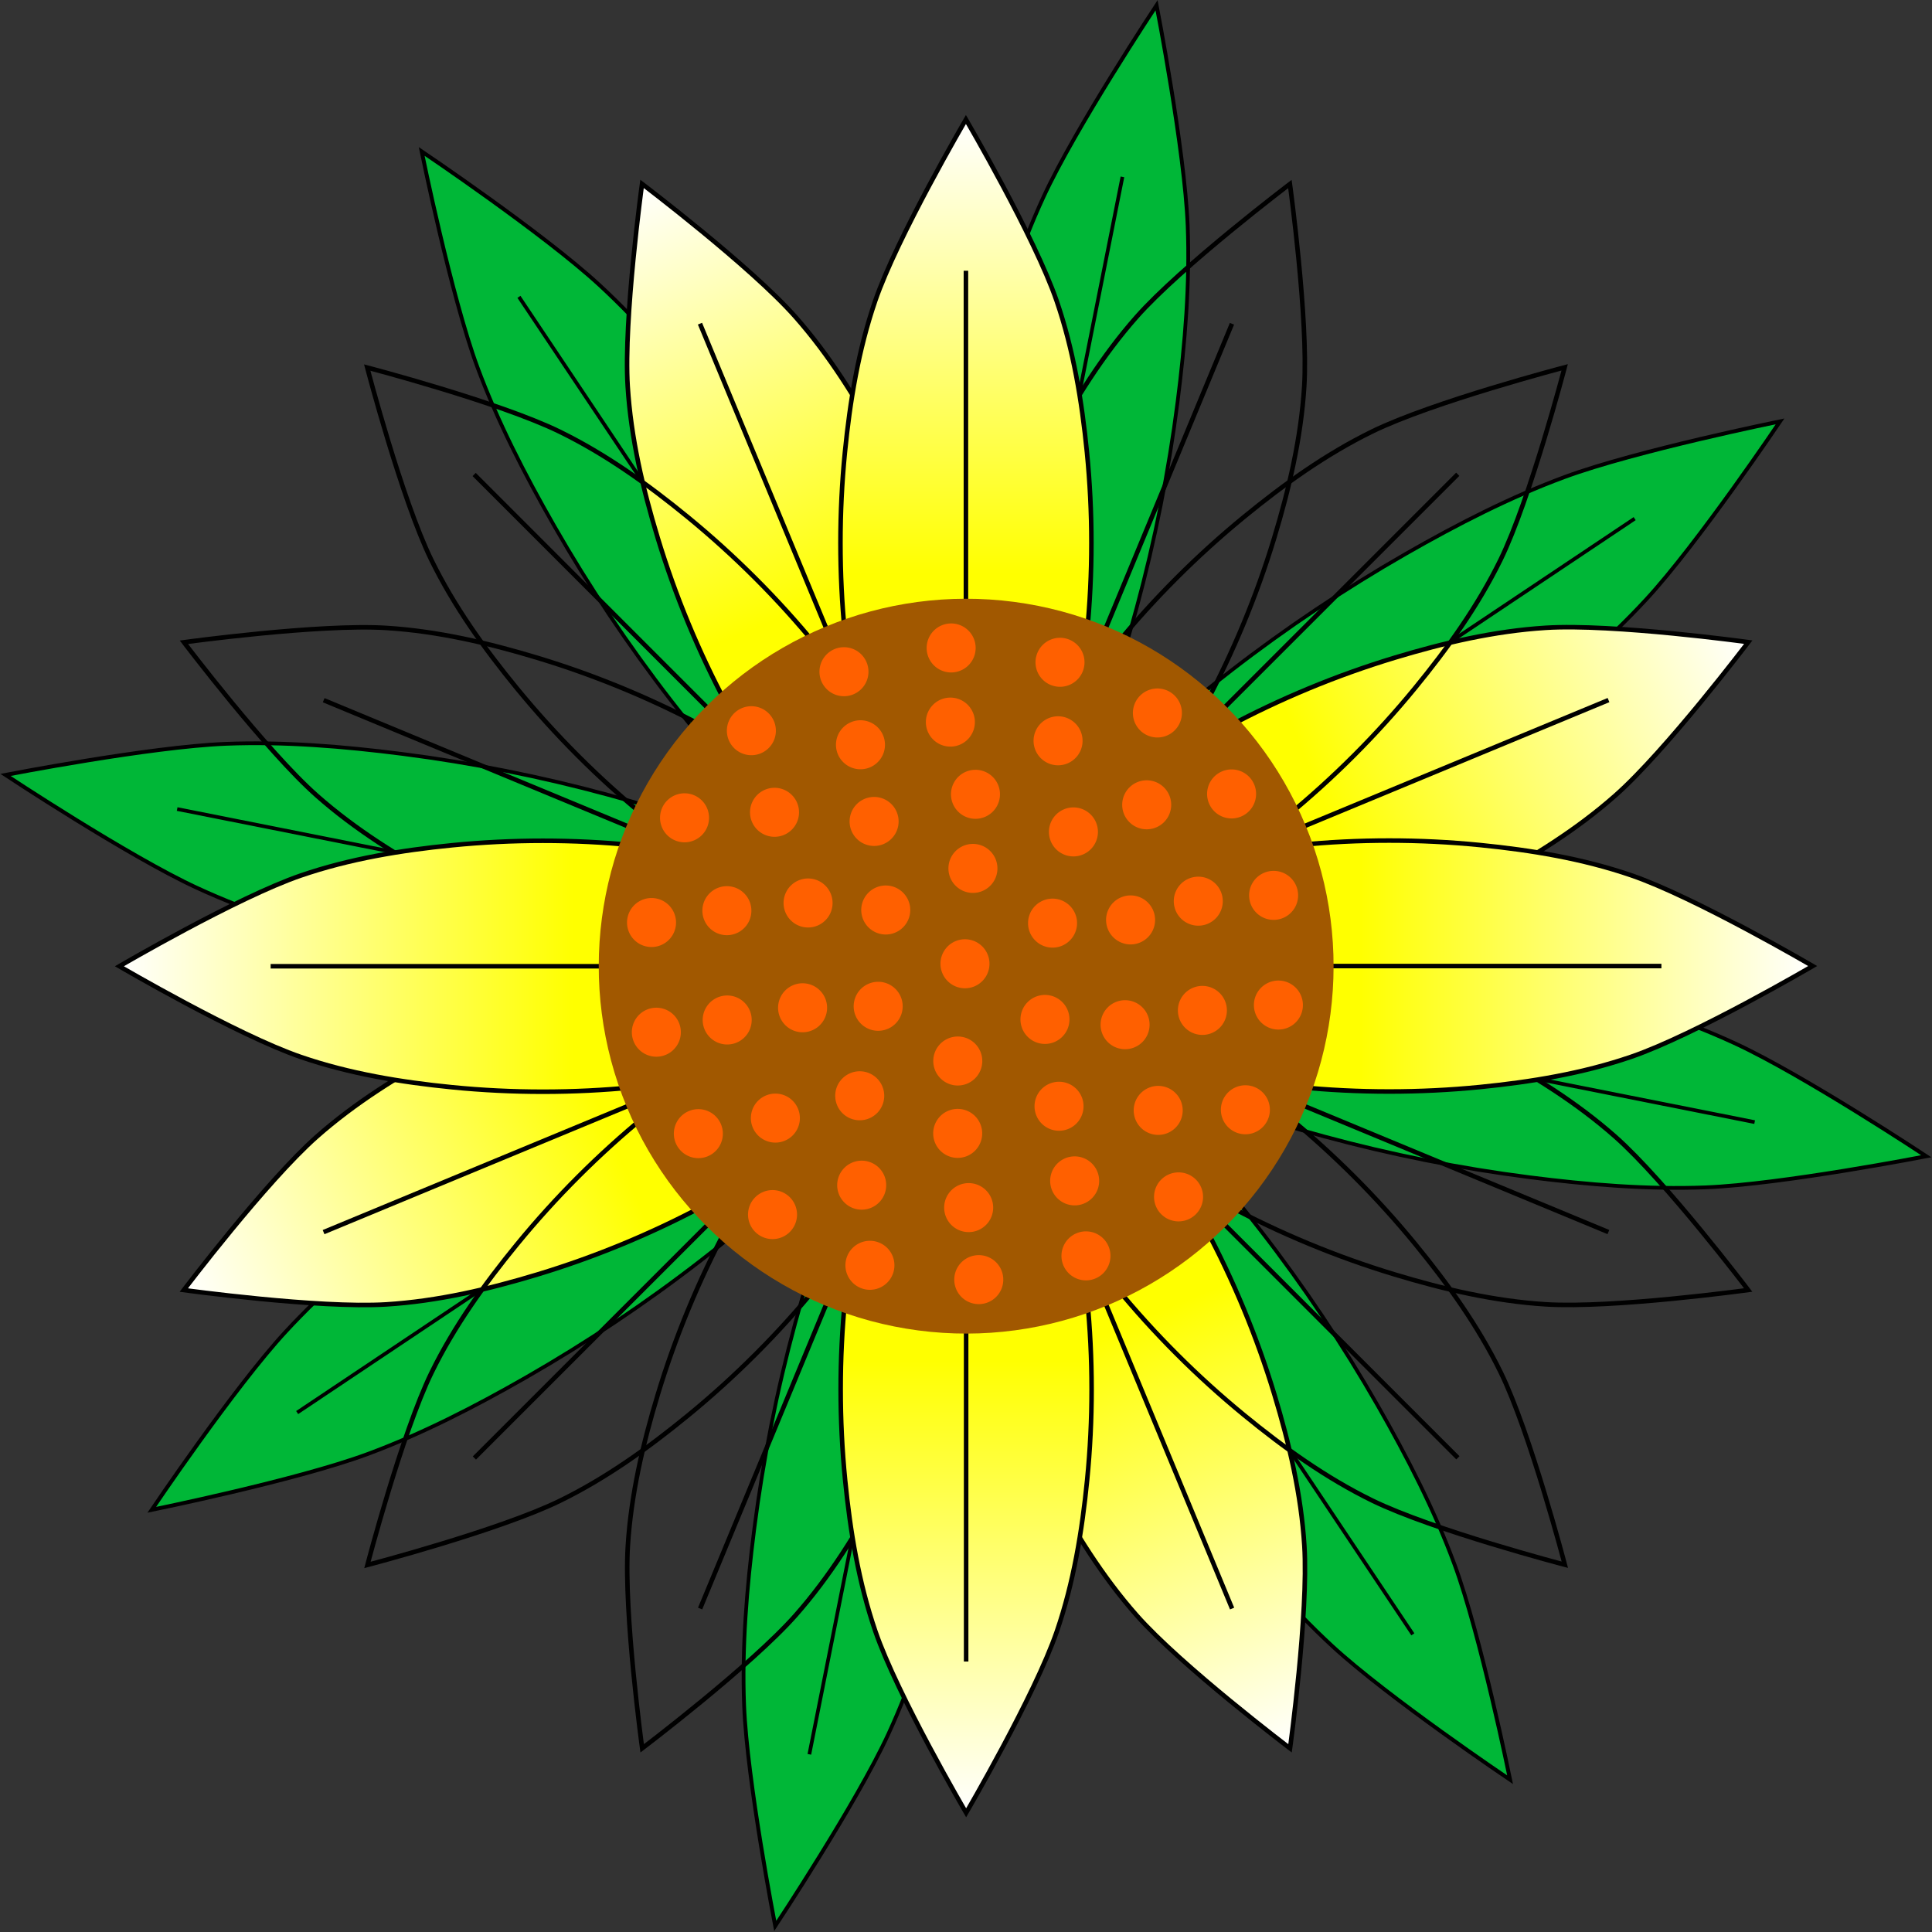 <?xml version="1.0" encoding="UTF-8"?>
<svg width="360.47mm" height="360.47mm" version="1.1" viewBox="0 0 1277.3 1277.3" xmlns="http://www.w3.org/2000/svg" xmlns:xlink="http://www.w3.org/1999/xlink">
<rect x="0" y="0" width="1277.3" height="1277.3" fill="#333333" stroke="none"/>
<defs>
<linearGradient id="b">
<stop stop-color="#ff0" offset="0"/>
<stop stop-color="#fff" offset="1"/>
</linearGradient>
<linearGradient id="a" x1="200" x2="200" y1="452.36" y2="152.36" gradientUnits="userSpaceOnUse" xlink:href="#b"/>
</defs>
<g transform="translate(438.56 -73.356)">
<g stroke-width="3">
<g transform="matrix(.748 -.31 .31 .748 -170.35 241.19)" fill="#00b737" fill-rule="evenodd" stroke="#000">
<g transform="matrix(.831 .556 -.794 1.188 598.89 -245.01)">
<path d="m200 152.36s-45.486 77.699-60 120c-11.032 32.154-16.65 66.172-20 100-3.942 39.805-3.942 80.195 0 120 3.35 33.828 8.968 67.846 20 100 14.514 42.301 60 120 60 120s45.486-77.699 60-120c11.032-32.154 16.65-66.172 20-100 3.942-39.805 3.942-80.195 0-120-3.35-33.828-8.968-67.846-20-100-14.514-42.301-60-120-60-120z"/>
<path d="m200 252.36v360"/>
</g>
<g transform="matrix(.195 .981 -1.401 .279 1158.8 317.3)">
<path d="m200 152.36s-45.486 77.699-60 120c-11.032 32.154-16.65 66.172-20 100-3.942 39.805-3.942 80.195 0 120 3.35 33.828 8.968 67.846 20 100 14.514 42.301 60 120 60 120s45.486-77.699 60-120c11.032-32.154 16.65-66.172 20-100 3.942-39.805 3.942-80.195 0-120-3.35-33.828-8.968-67.846-20-100-14.514-42.301-60-120-60-120z"/>
<path d="m200 252.36v360"/>
</g>
<g transform="matrix(-.556 .831 -1.188 -.794 1157.1 1110.8)">
<path d="m200 152.36s-45.486 77.699-60 120c-11.032 32.154-16.65 66.172-20 100-3.942 39.805-3.942 80.195 0 120 3.35 33.828 8.968 67.846 20 100 14.514 42.301 60 120 60 120s45.486-77.699 60-120c11.032-32.154 16.65-66.172 20-100 3.942-39.805 3.942-80.195 0-120-3.35-33.828-8.968-67.846-20-100-14.514-42.301-60-120-60-120z"/>
<path d="m200 252.36v360"/>
</g>
<g transform="matrix(-.981 .195 -.279 -1.401 594.76 1670.7)">
<path d="m200 152.36s-45.486 77.699-60 120c-11.032 32.154-16.65 66.172-20 100-3.942 39.805-3.942 80.195 0 120 3.35 33.828 8.968 67.846 20 100 14.514 42.301 60 120 60 120s45.486-77.699 60-120c11.032-32.154 16.65-66.172 20-100 3.942-39.805 3.942-80.195 0-120-3.35-33.828-8.968-67.846-20-100-14.514-42.301-60-120-60-120z"/>
<path d="m200 252.36v360"/>
</g>
<g transform="matrix(-.831 -.556 .794 -1.188 -198.75 1669)">
<path d="m200 152.36s-45.486 77.699-60 120c-11.032 32.154-16.65 66.172-20 100-3.942 39.805-3.942 80.195 0 120 3.35 33.828 8.968 67.846 20 100 14.514 42.301 60 120 60 120s45.486-77.699 60-120c11.032-32.154 16.65-66.172 20-100 3.942-39.805 3.942-80.195 0-120-3.35-33.828-8.968-67.846-20-100-14.514-42.301-60-120-60-120z"/>
<path d="m200 252.36v360"/>
</g>
<g transform="matrix(-.195 -.981 1.401 -.279 -758.64 1106.7)">
<path d="m200 152.36s-45.486 77.699-60 120c-11.032 32.154-16.65 66.172-20 100-3.942 39.805-3.942 80.195 0 120 3.35 33.828 8.968 67.846 20 100 14.514 42.301 60 120 60 120s45.486-77.699 60-120c11.032-32.154 16.65-66.172 20-100 3.942-39.805 3.942-80.195 0-120-3.35-33.828-8.968-67.846-20-100-14.514-42.301-60-120-60-120z"/>
<path d="m200 252.36v360"/>
</g>
<g transform="matrix(.556 -.831 1.188 .794 -756.93 313.17)">
<path d="m200 152.36s-45.486 77.699-60 120c-11.032 32.154-16.65 66.172-20 100-3.942 39.805-3.942 80.195 0 120 3.35 33.828 8.968 67.846 20 100 14.514 42.301 60 120 60 120s45.486-77.699 60-120c11.032-32.154 16.65-66.172 20-100 3.942-39.805 3.942-80.195 0-120-3.35-33.828-8.968-67.846-20-100-14.514-42.301-60-120-60-120z"/>
<path d="m200 252.36v360"/>
</g>
<g transform="matrix(.981 -.195 .279 1.401 -194.62 -246.72)">
<path d="m200 152.36s-45.486 77.699-60 120c-11.032 32.154-16.65 66.172-20 100-3.942 39.805-3.942 80.195 0 120 3.35 33.828 8.968 67.846 20 100 14.514 42.301 60 120 60 120s45.486-77.699 60-120c11.032-32.154 16.65-66.172 20-100 3.942-39.805 3.942-80.195 0-120-3.35-33.828-8.968-67.846-20-100-14.514-42.301-60-120-60-120z"/>
<path d="m200 252.36v360"/>
</g>
</g>
<g transform="matrix(.924 -.383 .383 .924 -257.24 130.76)" stroke="#000">
<path d="m200 152.36s-45.486 77.699-60 120c-11.032 32.154-16.65 66.172-20 100-3.942 39.805-3.942 80.195 0 120 3.35 33.828 8.968 67.846 20 100 14.514 42.301 60 120 60 120s45.486-77.699 60-120c11.032-32.154 16.65-66.172 20-100 3.942-39.805 3.942-80.195 0-120-3.35-33.828-8.968-67.846-20-100-14.514-42.301-60-120-60-120z" fill="url(#a)" fill-rule="evenodd"/>
<path d="m200 252.36v360" fill="none"/>
</g>
<g transform="matrix(.383 -.924 .924 .383 -534.34 624.43)" stroke="#000">
<path d="m200 152.36s-45.486 77.699-60 120c-11.032 32.154-16.65 66.172-20 100-3.942 39.805-3.942 80.195 0 120 3.35 33.828 8.968 67.846 20 100 14.514 42.301 60 120 60 120s45.486-77.699 60-120c11.032-32.154 16.65-66.172 20-100 3.942-39.805 3.942-80.195 0-120-3.35-33.828-8.968-67.846-20-100-14.514-42.301-60-120-60-120z" fill="url(#a)" fill-rule="evenodd"/>
<path d="m200 252.36v360" fill="none"/>
</g>
<g transform="matrix(-.383 -.924 .924 -.383 -381.22 1169.4)" stroke="#000">
<path d="m200 152.36s-45.486 77.699-60 120c-11.032 32.154-16.65 66.172-20 100-3.942 39.805-3.942 80.195 0 120 3.35 33.828 8.968 67.846 20 100 14.514 42.301 60 120 60 120s45.486-77.699 60-120c11.032-32.154 16.65-66.172 20-100 3.942-39.805 3.942-80.195 0-120-3.35-33.828-8.968-67.846-20-100-14.514-42.301-60-120-60-120z" fill="url(#a)" fill-rule="evenodd"/>
<path d="m200 252.36v360" fill="none"/>
</g>
<g transform="matrix(-.924 -.383 .383 -.924 112.45 1446.6)" stroke="#000">
<path d="m200 152.36s-45.486 77.699-60 120c-11.032 32.154-16.65 66.172-20 100-3.942 39.805-3.942 80.195 0 120 3.35 33.828 8.968 67.846 20 100 14.514 42.301 60 120 60 120s45.486-77.699 60-120c11.032-32.154 16.65-66.172 20-100 3.942-39.805 3.942-80.195 0-120-3.35-33.828-8.968-67.846-20-100-14.514-42.301-60-120-60-120z" fill="url(#a)" fill-rule="evenodd"/>
<path d="m200 252.36v360" fill="none"/>
</g>
<g transform="matrix(-.924 .383 -.383 -.924 657.47 1293.4)" stroke="#000">
<path d="m200 152.36s-45.486 77.699-60 120c-11.032 32.154-16.65 66.172-20 100-3.942 39.805-3.942 80.195 0 120 3.35 33.828 8.968 67.846 20 100 14.514 42.301 60 120 60 120s45.486-77.699 60-120c11.032-32.154 16.65-66.172 20-100 3.942-39.805 3.942-80.195 0-120-3.35-33.828-8.968-67.846-20-100-14.514-42.301-60-120-60-120z" fill="url(#a)" fill-rule="evenodd"/>
<path d="m200 252.36v360" fill="none"/>
</g>
<g transform="matrix(-.383 .924 -.924 -.383 934.58 799.76)" stroke="#000">
<path d="m200 152.36s-45.486 77.699-60 120c-11.032 32.154-16.65 66.172-20 100-3.942 39.805-3.942 80.195 0 120 3.35 33.828 8.968 67.846 20 100 14.514 42.301 60 120 60 120s45.486-77.699 60-120c11.032-32.154 16.65-66.172 20-100 3.942-39.805 3.942-80.195 0-120-3.35-33.828-8.968-67.846-20-100-14.514-42.301-60-120-60-120z" fill="url(#a)" fill-rule="evenodd"/>
<path d="m200 252.36v360" fill="none"/>
</g>
<g transform="matrix(.383 .924 -.924 .383 781.45 254.74)" stroke="#000">
<path d="m200 152.36s-45.486 77.699-60 120c-11.032 32.154-16.65 66.172-20 100-3.942 39.805-3.942 80.195 0 120 3.35 33.828 8.968 67.846 20 100 14.514 42.301 60 120 60 120s45.486-77.699 60-120c11.032-32.154 16.65-66.172 20-100 3.942-39.805 3.942-80.195 0-120-3.35-33.828-8.968-67.846-20-100-14.514-42.301-60-120-60-120z" fill="url(#a)" fill-rule="evenodd"/>
<path d="m200 252.36v360" fill="none"/>
</g>
<g transform="matrix(.924 .383 -.383 .924 287.78 -22.367)" stroke="#000">
<path d="m200 152.36s-45.486 77.699-60 120c-11.032 32.154-16.65 66.172-20 100-3.942 39.805-3.942 80.195 0 120 3.35 33.828 8.968 67.846 20 100 14.514 42.301 60 120 60 120s45.486-77.699 60-120c11.032-32.154 16.65-66.172 20-100 3.942-39.805 3.942-80.195 0-120-3.35-33.828-8.968-67.846-20-100-14.514-42.301-60-120-60-120z" fill="url(#a)" fill-rule="evenodd"/>
<path d="m200 252.36v360" fill="none"/>
</g>
<g transform="matrix(0 -1 1 0 -511.99 912.17)" stroke="#000">
<path d="m200 152.36s-45.486 77.699-60 120c-11.032 32.154-16.65 66.172-20 100-3.942 39.805-3.942 80.195 0 120 3.35 33.828 8.968 67.846 20 100 14.514 42.301 60 120 60 120s45.486-77.699 60-120c11.032-32.154 16.65-66.172 20-100 3.942-39.805 3.942-80.195 0-120-3.35-33.828-8.968-67.846-20-100-14.514-42.301-60-120-60-120z" fill="url(#a)" fill-rule="evenodd"/>
<path d="m200 252.36v360" fill="none"/>
<g transform="matrix(.707 -.707 .707 .707 -444.93 350.04)">
<path d="m200 152.36s-45.486 77.699-60 120c-11.032 32.154-16.65 66.172-20 100-3.942 39.805-3.942 80.195 0 120 3.35 33.828 8.968 67.846 20 100 14.514 42.301 60 120 60 120s45.486-77.699 60-120c11.032-32.154 16.65-66.172 20-100 3.942-39.805 3.942-80.195 0-120-3.35-33.828-8.968-67.846-20-100-14.514-42.301-60-120-60-120z" fill="url(#a)" fill-rule="evenodd"/>
<path d="m200 252.36v360" fill="none"/>
</g>
<g transform="matrix(0 -1 1 0 -512.03 912.17)">
<path d="m200 152.36s-45.486 77.699-60 120c-11.032 32.154-16.65 66.172-20 100-3.942 39.805-3.942 80.195 0 120 3.35 33.828 8.968 67.846 20 100 14.514 42.301 60 120 60 120s45.486-77.699 60-120c11.032-32.154 16.65-66.172 20-100 3.942-39.805 3.942-80.195 0-120-3.35-33.828-8.968-67.846-20-100-14.514-42.301-60-120-60-120z" fill="url(#a)" fill-rule="evenodd"/>
<path d="m200 252.36v360" fill="none"/>
</g>
<g transform="matrix(-.707 -.707 .707 -.707 -161.99 1357.1)">
<path d="m200 152.36s-45.486 77.699-60 120c-11.032 32.154-16.65 66.172-20 100-3.942 39.805-3.942 80.195 0 120 3.35 33.828 8.968 67.846 20 100 14.514 42.301 60 120 60 120s45.486-77.699 60-120c11.032-32.154 16.65-66.172 20-100 3.942-39.805 3.942-80.195 0-120-3.35-33.828-8.968-67.846-20-100-14.514-42.301-60-120-60-120z" fill="url(#a)" fill-rule="evenodd"/>
<path d="m200 252.36v360" fill="none"/>
</g>
<g transform="matrix(-1 0 0 -1 400.14 1424.2)">
<path d="m200 152.36s-45.486 77.699-60 120c-11.032 32.154-16.65 66.172-20 100-3.942 39.805-3.942 80.195 0 120 3.35 33.828 8.968 67.846 20 100 14.514 42.301 60 120 60 120s45.486-77.699 60-120c11.032-32.154 16.65-66.172 20-100 3.942-39.805 3.942-80.195 0-120-3.35-33.828-8.968-67.846-20-100-14.514-42.301-60-120-60-120z" fill="url(#a)" fill-rule="evenodd"/>
<path d="m200 252.36v360" fill="none"/>
</g>
<g transform="matrix(-.707 .707 -.707 -.707 845.08 1074.2)">
<path d="m200 152.36s-45.486 77.699-60 120c-11.032 32.154-16.65 66.172-20 100-3.942 39.805-3.942 80.195 0 120 3.35 33.828 8.968 67.846 20 100 14.514 42.301 60 120 60 120s45.486-77.699 60-120c11.032-32.154 16.65-66.172 20-100 3.942-39.805 3.942-80.195 0-120-3.35-33.828-8.968-67.846-20-100-14.514-42.301-60-120-60-120z" fill="url(#a)" fill-rule="evenodd"/>
<path d="m200 252.36v360" fill="none"/>
</g>
<g transform="matrix(0 1 -1 0 912.17 512.03)">
<path d="m200 152.36s-45.486 77.699-60 120c-11.032 32.154-16.65 66.172-20 100-3.942 39.805-3.942 80.195 0 120 3.35 33.828 8.968 67.846 20 100 14.514 42.301 60 120 60 120s45.486-77.699 60-120c11.032-32.154 16.65-66.172 20-100 3.942-39.805 3.942-80.195 0-120-3.35-33.828-8.968-67.846-20-100-14.514-42.301-60-120-60-120z" fill="url(#a)" fill-rule="evenodd"/>
<path d="m200 252.36v360" fill="none"/>
</g>
<g transform="matrix(.707 .707 -.707 .707 562.13 67.097)">
<path d="m200 152.36s-45.486 77.699-60 120c-11.032 32.154-16.65 66.172-20 100-3.942 39.805-3.942 80.195 0 120 3.35 33.828 8.968 67.846 20 100 14.514 42.301 60 120 60 120s45.486-77.699 60-120c11.032-32.154 16.65-66.172 20-100 3.942-39.805 3.942-80.195 0-120-3.35-33.828-8.968-67.846-20-100-14.514-42.301-60-120-60-120z" fill="url(#a)" fill-rule="evenodd"/>
<path d="m200 252.36v360" fill="none"/>
</g>
</g>
<ellipse transform="matrix(.748 -.31 .31 .748 38.028 135.35)" cx="-87.696" cy="734.73" rx="300" ry="300" fill="#a15800"/>
<path d="m113.21 502.48a16.2 16.2 0 0 0-8.767 21.166 16.2 16.2 0 0 0 21.166 8.767 16.2 16.2 0 0 0 8.767-21.166 16.2 16.2 0 0 0-21.166-8.767zm70.54-15.571a16.2 16.2 0 0 0-9.66 15.534 16.2 16.2 0 0 0 16.891 15.478 16.2 16.2 0 0 0 15.477-16.891 16.2 16.2 0 0 0-16.891-15.478 16.2 16.2 0 0 0-5.817 1.356zm-132.48 54.894a16.2 16.2 0 0 0-4.019 2.7 16.2 16.2 0 0 0-0.999 22.889 16.2 16.2 0 0 0 22.887 1 16.2 16.2 0 0 0 0.999-22.889 16.2 16.2 0 0 0-18.869-3.7zm73.574 8.697a16.2 16.2 0 0 0-1.495 0.623 16.2 16.2 0 0 0-7.647 21.596 16.2 16.2 0 0 0 21.596 7.647 16.2 16.2 0 0 0 7.647-21.596 16.2 16.2 0 0 0-20.101-8.27zm-117.01 48.555a16.2 16.2 0 0 0-8.197 7.498 16.2 16.2 0 0 0 6.889 21.849 16.2 16.2 0 0 0 21.849-6.889 16.2 16.2 0 0 0-6.889-21.849 16.2 16.2 0 0 0-13.652-0.609zm248.62-102.97a16.2 16.2 0 0 0-9.662 10.259 16.2 16.2 0 0 0 10.578 20.321 16.2 16.2 0 0 0 20.321-10.578 16.2 16.2 0 0 0-10.578-20.321 16.2 16.2 0 0 0-10.659 0.319zm-73.476 39.961a16.2 16.2 0 0 0-9.388 15.703 16.2 16.2 0 0 0 17.158 15.181 16.2 16.2 0 0 0 15.18-17.16 16.2 16.2 0 0 0-17.158-15.181 16.2 16.2 0 0 0-5.792 1.457zm-115.77 59.419a16.2 16.2 0 0 0-6.386 4.844 16.2 16.2 0 0 0 2.593 22.764 16.2 16.2 0 0 0 22.763-2.595 16.2 16.2 0 0 0-2.594-22.762 16.2 16.2 0 0 0-16.376-2.251zm187.77-47.405a16.2 16.2 0 0 0-8.988 8.857 16.2 16.2 0 0 0 8.767 21.166 16.2 16.2 0 0 0 21.167-8.768 16.2 16.2 0 0 0-8.767-21.166 16.2 16.2 0 0 0-12.179-0.089zm-121.46 53.257a16.2 16.2 0 0 0-2.888 1.457 16.2 16.2 0 0 0-4.958 22.368 16.2 16.2 0 0 0 22.368 4.958 16.2 16.2 0 0 0 4.958-22.368 16.2 16.2 0 0 0-19.479-6.415zm186.56-71.401a16.2 16.2 0 0 0-6.301 4.954 16.2 16.2 0 0 0 2.99 22.714 16.2 16.2 0 0 0 22.714-2.99 16.2 16.2 0 0 0-2.99-22.714 16.2 16.2 0 0 0-16.413-1.964zm-334.79 138.69a16.2 16.2 0 0 0-9.162 12.544 16.2 16.2 0 0 0 13.947 18.176 16.2 16.2 0 0 0 18.176-13.947 16.2 16.2 0 0 0-13.947-18.176 16.2 16.2 0 0 0-9.013 1.403zm214.61-84.975a16.2 16.2 0 0 0-9.716 13.871 16.2 16.2 0 0 0 15.179 17.158 16.2 16.2 0 0 0 17.16-15.18 16.2 16.2 0 0 0-15.181-17.159 16.2 16.2 0 0 0-7.442 1.31zm-163.49 76.597a16.2 16.2 0 0 0-10.22 11.698 16.2 16.2 0 0 0 12.308 19.322 16.2 16.2 0 0 0 19.323-12.309 16.2 16.2 0 0 0-12.31-19.323 16.2 16.2 0 0 0-9.101 0.612zm53.029-4.832a16.2 16.2 0 0 0-8.831 9.011 16.2 16.2 0 0 0 9.136 21.011 16.2 16.2 0 0 0 21.009-9.136 16.2 16.2 0 0 0-9.134-21.01 16.2 16.2 0 0 0-12.18 0.124zm109.04-22.876a16.2 16.2 0 0 0-9.958 13.699 16.2 16.2 0 0 0 14.879 17.421 16.2 16.2 0 0 0 17.421-14.879 16.2 16.2 0 0 0-14.879-17.421 16.2 16.2 0 0 0-7.463 1.18zm66.609-24.198a16.2 16.2 0 0 0-6.47 4.731 16.2 16.2 0 0 0 2.195 22.804 16.2 16.2 0 0 0 22.805-2.196 16.2 16.2 0 0 0-2.195-22.804 16.2 16.2 0 0 0-16.335-2.535zm-123.89 51.55a16.2 16.2 0 0 0-7.513 5.936 16.2 16.2 0 0 0 4.175 22.527 16.2 16.2 0 0 0 22.527-4.175 16.2 16.2 0 0 0-4.175-22.527 16.2 16.2 0 0 0-15.014-1.761zm171.69-69.202a16.2 16.2 0 0 0-4.066 2.631 16.2 16.2 0 0 0-1.398 22.867 16.2 16.2 0 0 0 22.868 1.398 16.2 16.2 0 0 0 1.398-22.867 16.2 16.2 0 0 0-18.801-4.029zm-323.66 150.12a16.2 16.2 0 0 0-9.673 18.497 16.2 16.2 0 0 0 19.324 12.31 16.2 16.2 0 0 0 12.308-19.323 16.2 16.2 0 0 0-19.322-12.309 16.2 16.2 0 0 0-2.638 0.825zm380.64-157.66a16.2 16.2 0 0 0-2.888 1.458 16.2 16.2 0 0 0-4.959 22.366 16.2 16.2 0 0 0 22.367 4.96 16.2 16.2 0 0 0 4.96-22.368 16.2 16.2 0 0 0-19.48-6.416zm-334.06 149.69a16.2 16.2 0 0 0-9.348 18.662 16.2 16.2 0 0 0 19.534 11.971 16.2 16.2 0 0 0 11.969-19.534 16.2 16.2 0 0 0-19.534-11.971 16.2 16.2 0 0 0-2.622 0.872zm49.584-7.961a16.2 16.2 0 0 0-9.021 18.821 16.2 16.2 0 0 0 19.74 11.629 16.2 16.2 0 0 0 11.629-19.74 16.2 16.2 0 0 0-19.74-11.629 16.2 16.2 0 0 0-2.607 0.919zm166.44-56.439a16.2 16.2 0 0 0-1.495 0.624 16.2 16.2 0 0 0-7.648 21.595 16.2 16.2 0 0 0 21.596 7.647 16.2 16.2 0 0 0 7.648-21.595 16.2 16.2 0 0 0-20.101-8.272zm-58.621 27.141a16.2 16.2 0 0 0-8.767 21.166 16.2 16.2 0 0 0 21.166 8.767 16.2 16.2 0 0 0 8.767-21.166 16.2 16.2 0 0 0-21.166-8.767zm-56.66 27.845a16.2 16.2 0 0 0-1.493 0.624 16.2 16.2 0 0 0-7.647 21.596 16.2 16.2 0 0 0 21.596 7.647 16.2 16.2 0 0 0 7.647-21.596 16.2 16.2 0 0 0-20.103-8.271zm165.69-56.628a16.2 16.2 0 0 0-9.022 18.823 16.2 16.2 0 0 0 19.742 11.628 16.2 16.2 0 0 0 11.627-19.741 16.2 16.2 0 0 0-19.74-11.627 16.2 16.2 0 0 0-2.607 0.917zm44.498-12.272a16.2 16.2 0 0 0-8.69 18.977 16.2 16.2 0 0 0 19.939 11.281 16.2 16.2 0 0 0 11.283-19.939 16.2 16.2 0 0 0-19.941-11.282 16.2 16.2 0 0 0-2.591 0.964zm50.58-4.183a16.2 16.2 0 0 0-9.671 18.496 16.2 16.2 0 0 0 19.322 12.31 16.2 16.2 0 0 0 12.31-19.324 16.2 16.2 0 0 0-19.323-12.308 16.2 16.2 0 0 0-2.638 0.825zm-379.99 157.4a16.2 16.2 0 0 0-2.888 1.458 16.2 16.2 0 0 0-4.96 22.367 16.2 16.2 0 0 0 22.368 4.96 16.2 16.2 0 0 0 4.958-22.368 16.2 16.2 0 0 0-19.479-6.417zm50.586-10.145a16.2 16.2 0 0 0-4.154 2.486 16.2 16.2 0 0 0-2.197 22.804 16.2 16.2 0 0 0 22.804 2.197 16.2 16.2 0 0 0 2.197-22.804 16.2 16.2 0 0 0-18.651-4.683zm55.885-14.808a16.2 16.2 0 0 0-6.472 4.732 16.2 16.2 0 0 0 2.196 22.805 16.2 16.2 0 0 0 22.805-2.196 16.2 16.2 0 0 0-2.196-22.805 16.2 16.2 0 0 0-16.333-2.536zm122.66-50.553a16.2 16.2 0 0 0-7.513 5.936 16.2 16.2 0 0 0 4.176 22.528 16.2 16.2 0 0 0 22.526-4.176 16.2 16.2 0 0 0-4.175-22.527 16.2 16.2 0 0 0-15.014-1.761zm-57.995 27.635a16.2 16.2 0 0 0-9.957 13.698 16.2 16.2 0 0 0 14.879 17.421 16.2 16.2 0 0 0 17.421-14.879 16.2 16.2 0 0 0-14.879-17.421 16.2 16.2 0 0 0-7.465 1.181zm110.56-23.982a16.2 16.2 0 0 0-8.831 9.012 16.2 16.2 0 0 0 9.136 21.009 16.2 16.2 0 0 0 21.01-9.134 16.2 16.2 0 0 0-9.136-21.011 16.2 16.2 0 0 0-12.179 0.123zm51.231-9.503a16.2 16.2 0 0 0-9.807 12.047 16.2 16.2 0 0 0 12.977 18.881 16.2 16.2 0 0 0 18.881-12.977 16.2 16.2 0 0 0-12.977-18.881 16.2 16.2 0 0 0-9.074 0.93zm-162.11 81.448a16.2 16.2 0 0 0-9.718 13.87 16.2 16.2 0 0 0 15.182 17.159 16.2 16.2 0 0 0 17.159-15.181 16.2 16.2 0 0 0-15.181-17.158 16.2 16.2 0 0 0-7.442 1.31zm-122.51 53.727a16.2 16.2 0 0 0-6.301 4.954 16.2 16.2 0 0 0 2.99 22.714 16.2 16.2 0 0 0 22.714-2.99 16.2 16.2 0 0 0-2.99-22.714 16.2 16.2 0 0 0-16.413-1.964zm334.1-138.37a16.2 16.2 0 0 0-9.163 12.542 16.2 16.2 0 0 0 13.947 18.176 16.2 16.2 0 0 0 18.176-13.947 16.2 16.2 0 0 0-13.947-18.176 16.2 16.2 0 0 0-9.013 1.404zm-275.55 119.1a16.2 16.2 0 0 0-7.795 7.917 16.2 16.2 0 0 0 8.024 21.46 16.2 16.2 0 0 0 21.46-8.024 16.2 16.2 0 0 0-8.024-21.458 16.2 16.2 0 0 0-13.666 0.106zm131.6-52.658a16.2 16.2 0 0 0-2.888 1.457 16.2 16.2 0 0 0-4.96 22.368 16.2 16.2 0 0 0 22.368 4.958 16.2 16.2 0 0 0 4.958-22.368 16.2 16.2 0 0 0-19.478-6.415zm64.567 3.155a16.2 16.2 0 0 0-6.214 5.064 16.2 16.2 0 0 0 3.387 22.658 16.2 16.2 0 0 0 22.658-3.385 16.2 16.2 0 0 0-3.387-22.659 16.2 16.2 0 0 0-16.443-1.677zm-124.76 64.032a16.2 16.2 0 0 0-9.931 15.364 16.2 16.2 0 0 0 16.619 15.771 16.2 16.2 0 0 0 15.771-16.619 16.2 16.2 0 0 0-16.62-15.771 16.2 16.2 0 0 0-5.839 1.254zm183.04-64.72a16.2 16.2 0 0 0-8.198 7.498 16.2 16.2 0 0 0 6.889 21.849 16.2 16.2 0 0 0 21.849-6.889 16.2 16.2 0 0 0-6.889-21.849 16.2 16.2 0 0 0-13.652-0.609zm-247.85 102.67a16.2 16.2 0 0 0-9.662 10.259 16.2 16.2 0 0 0 10.578 20.321 16.2 16.2 0 0 0 20.321-10.578 16.2 16.2 0 0 0-10.578-20.321 16.2 16.2 0 0 0-10.659 0.319zm135.14-55.727a16.2 16.2 0 0 0-1.472 0.676 16.2 16.2 0 0 0-6.889 21.849 16.2 16.2 0 0 0 21.849 6.89 16.2 16.2 0 0 0 6.89-21.851 16.2 16.2 0 0 0-20.379-7.564zm-63.91 65.503a16.2 16.2 0 0 0-9.662 15.535 16.2 16.2 0 0 0 16.891 15.478 16.2 16.2 0 0 0 15.477-16.891 16.2 16.2 0 0 0-16.891-15.478 16.2 16.2 0 0 0-5.815 1.356zm131.68-54.526a16.2 16.2 0 0 0-4.019 2.7 16.2 16.2 0 0 0-0.999 22.889 16.2 16.2 0 0 0 22.887 1 16.2 16.2 0 0 0 0.999-22.889 16.2 16.2 0 0 0-18.869-3.7zm-60.491 38.678a16.2 16.2 0 0 0-8.767 21.166 16.2 16.2 0 0 0 21.166 8.767 16.2 16.2 0 0 0 8.767-21.166 16.2 16.2 0 0 0-21.166-8.767z" fill="#ff6000"/>
</g>
</g>
</svg>
